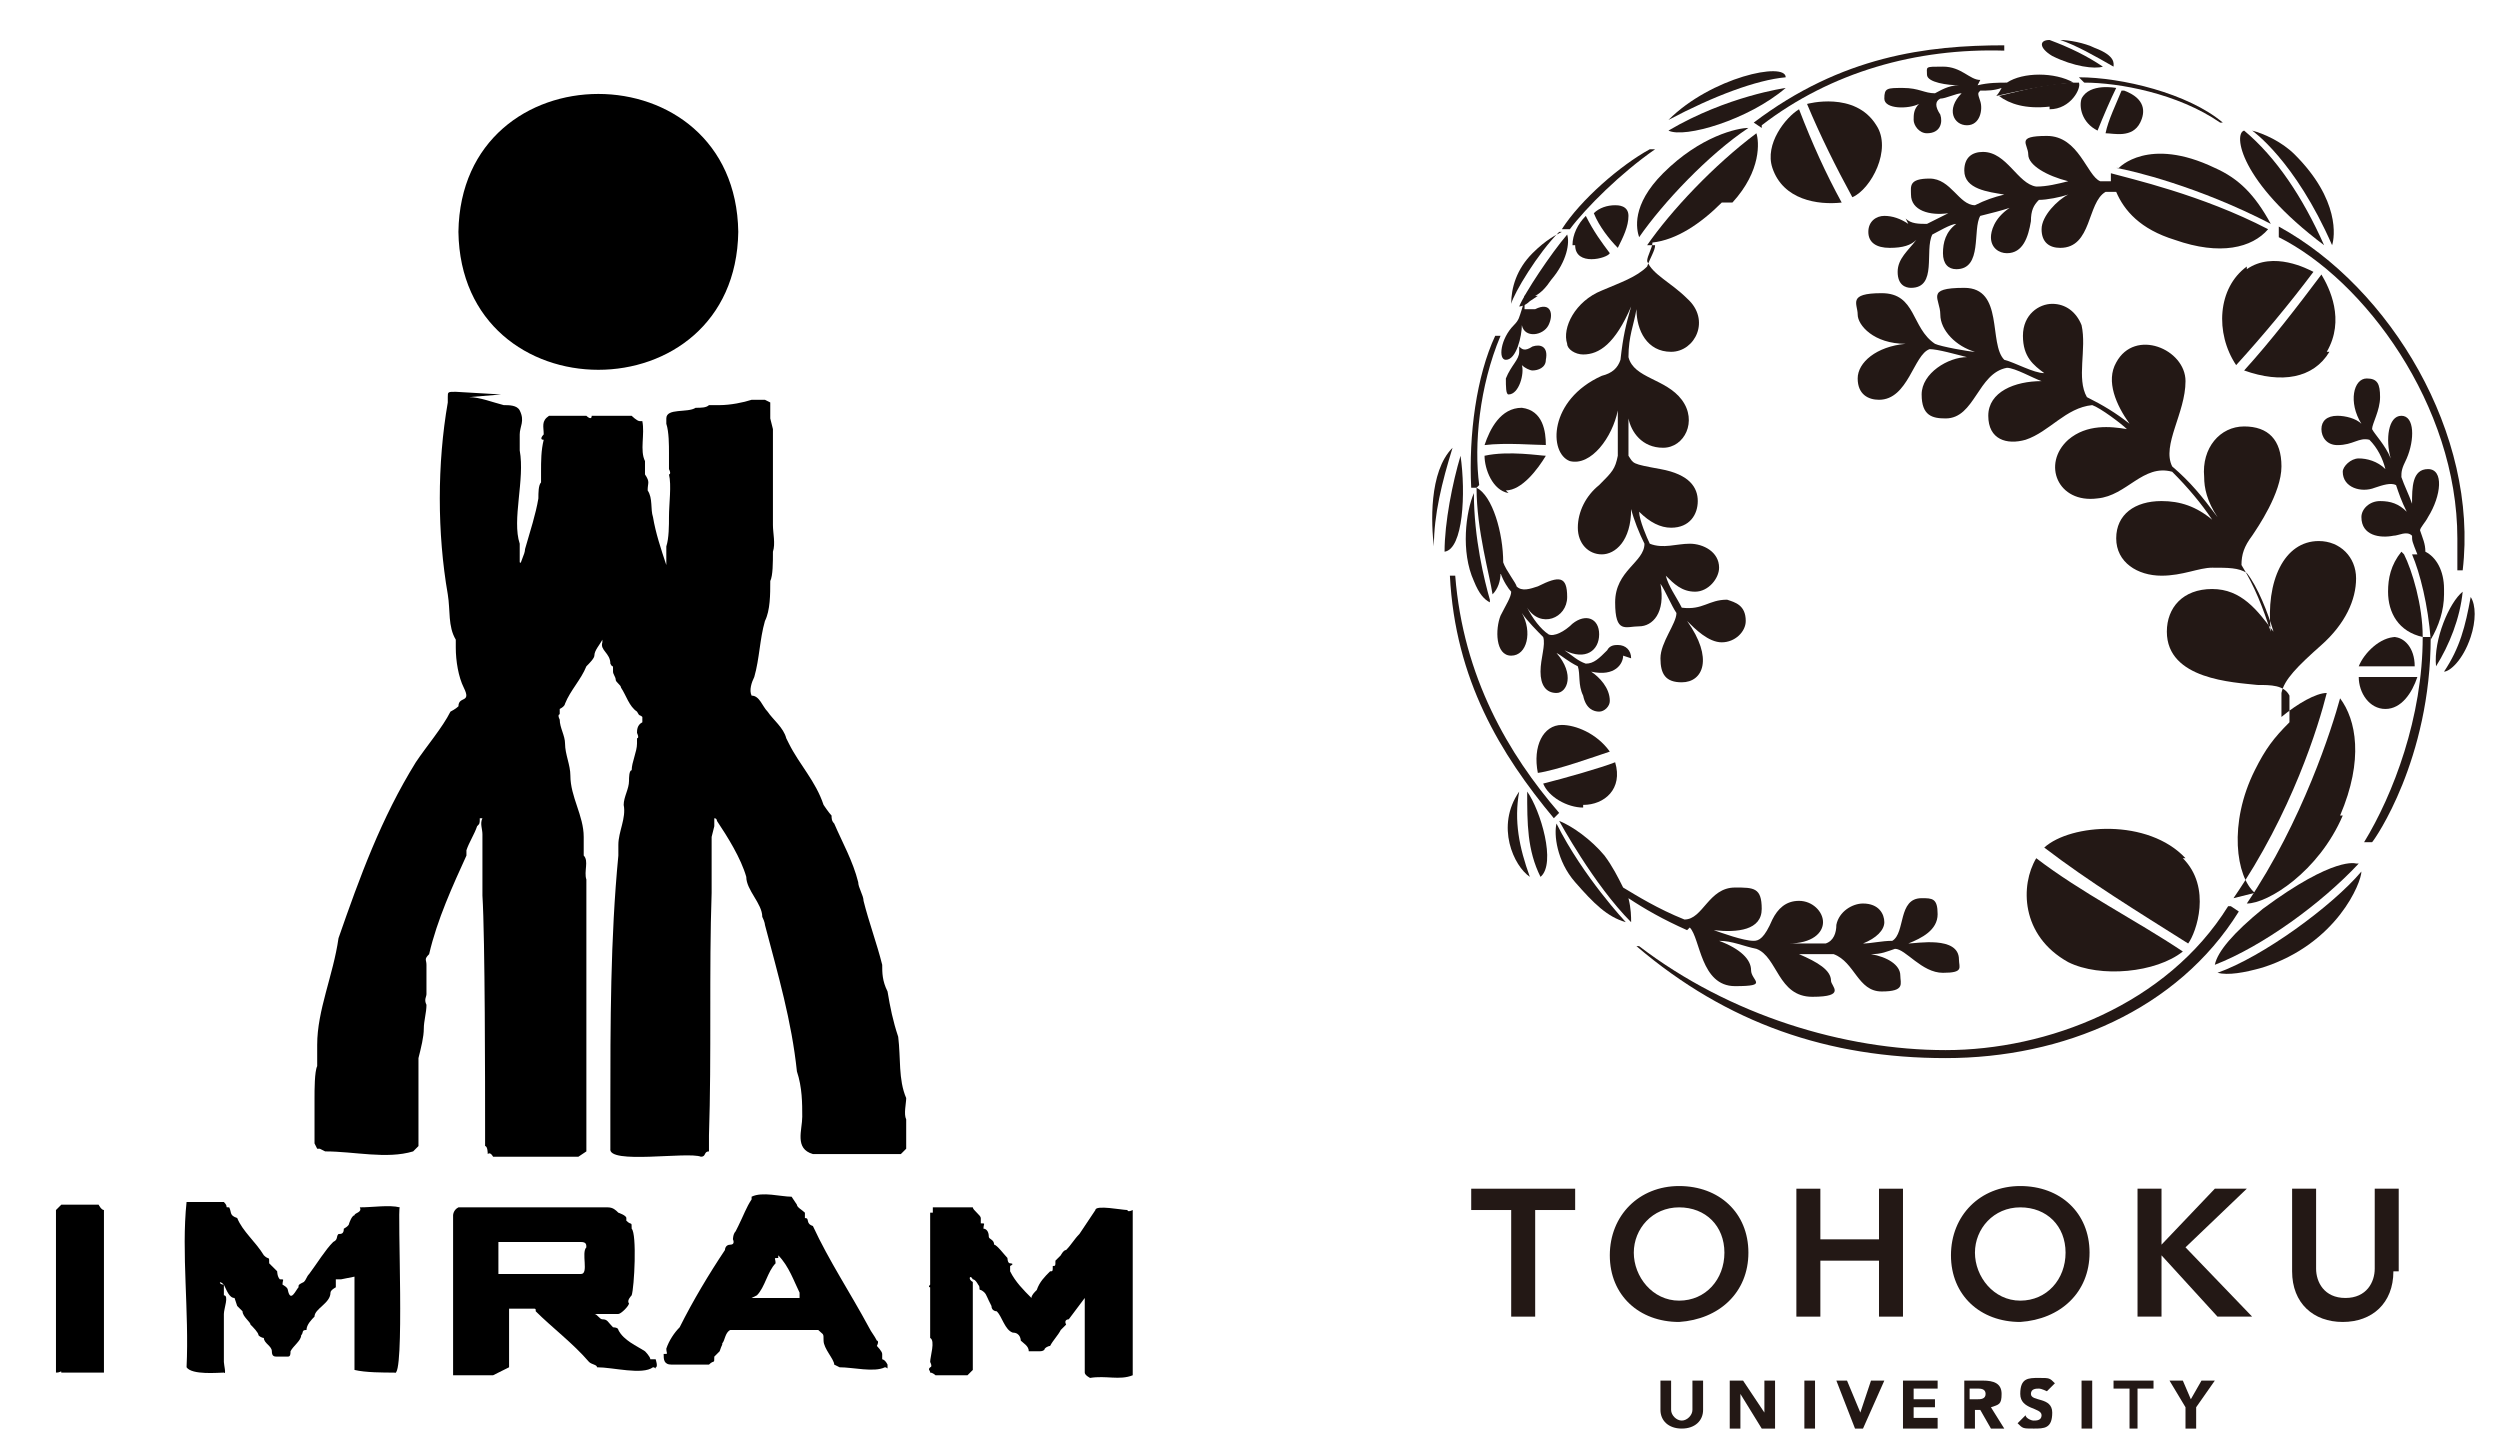 <?xml version="1.0" encoding="UTF-8"?>
<svg id="_レイヤー_2" data-name=" レイヤー 2" xmlns="http://www.w3.org/2000/svg" version="1.1" viewBox="0 0 93.8 54.1">
  <defs>
    <style>
      .cls-1 {
        fill: #000;
      }

      .cls-1, .cls-2 {
        stroke-width: 0px;
      }

      .cls-2 {
        fill: #231815;
      }
    </style>
  </defs>
  <g>
    <path class="cls-1" d="M3.7,45.2s.1.2.2.2v6.1c0,0,0,0,0,0,0,0-.2,0-.2,0-.2,0-1.3,0-1.4,0,0-.1,0,0-.2,0,0,0,0-.1,0-.1v-6l.2-.2h1.5s0,0,0,0Z"/>
    <path class="cls-1" d="M27.7,8.7c-.1,6.9-10.4,6.9-10.5,0,.1-6.9,10.4-6.9,10.5,0Z"/>
    <path class="cls-1" d="M17.6,14.9h0c.4,0,.9.2,1.3.3.2,0,.5,0,.6.2.2.4,0,.6,0,.9h0c0,.2,0,.5,0,.6.2,1.1-.3,2.6,0,3.5,0,.2,0,.5,0,.7,0,0,.1,0,0,.2,0,0,0,0,0,0,0-.2.2-.5.2-.7.2-.7.4-1.3.5-1.9,0-.2,0-.5.1-.6,0-.1,0-.4,0-.4h0c0,0,0,0,0,0,0-.4,0-.8.1-1.2-.2,0,0-.2,0-.2,0-.3-.1-.5.2-.7,0,0,0,0,0,0,0,0,0,0,0,0,.4,0,.9,0,1.4,0,0,0,.2.2.2,0h0c0,0,0,0,0,0h0c.5,0,1,0,1.5,0,0,0,.2.2.3.2,0,0,.1,0,.1,0,.1.5-.1,1.1.1,1.5,0,.2,0,.4,0,.5.2.3.1.3.1.6.2.3.1.7.2,1,.1.6.3,1.2.5,1.8,0,0,.1,0,0,.2h0s0,.1,0,.1v-1c.1-.3.1-.8.1-1.1,0-.5.1-1.2,0-1.6,0,0,.1,0,0-.2,0,0,0,0,0,0,0-.2,0-.5,0-.6,0-.3,0-.8-.1-1.1v-.2s0,0,0,0c0-.4.8-.2,1.1-.4.2,0,.4,0,.5-.1.1,0,.2,0,.4,0h0c.4,0,.9-.1,1.2-.2,0,0,0,0,0,0,0,0,.2,0,.3,0,0,0,.1,0,.2,0,0,0,.2.1.2.1,0,.2,0,.4,0,.6,0,0,.1.4.1.4,0,.5,0,1,0,1.4,0,0,0,0,0,0,0,.2,0,1.6,0,1.9,0,0,0,0,0,0,0,.1,0,.2,0,.3h0c0,.3.1.7,0,1,0,.4,0,.9-.1,1.1,0,.5,0,1.1-.2,1.5-.2.7-.2,1.4-.4,2.1-.1.2-.2.5-.1.7.3,0,.4.4.6.6.2.3.6.6.7,1h0c0,0,0,0,.1.2.4.8,1,1.4,1.3,2.3,0,0,.2.3.3.4,0,.1,0,.2.1.3.3.7.7,1.4.9,2.2h0c0,.2.2.5.2.7.2.8.5,1.6.7,2.4,0,.3,0,.6.2,1,.1.6.2,1.1.4,1.7.1.8,0,1.6.3,2.3,0,.2-.1.6,0,.8,0,.3,0,.8,0,1.1,0,0-.2.2-.2.2,0,0-.1,0-.2,0h-3.1c-.7-.2-.4-.9-.4-1.4,0,0,0,0,0,0,0-.5,0-1.1-.2-1.7-.2-1.9-.7-3.6-1.2-5.5,0,0,0-.1-.1-.3,0-.5-.6-1-.6-1.5h0c-.2-.7-.7-1.5-1.1-2.1,0,0,0-.1-.1-.1,0,0,0,.2,0,.3,0,0-.1.4-.1.4,0,.1,0,.7,0,.7h0s0,.3,0,.4c0,0,0,0,0,0,0,0,0,.5,0,.5h0s0,.5,0,.5h0c-.1,2.9,0,6.1-.1,9.1,0,.2,0,.5,0,.6-.2,0-.1.2-.3.2-.5-.2-3.5.3-3.4-.3h0s0-.4,0-.5c0-.1,0-.8,0-1,0-3.2,0-6.4.3-9.5h0s0-.4,0-.4h0c0-.5.3-1,.2-1.5h0c0-.3.2-.6.2-.9h0c0-.1,0-.4.1-.4h0s0,0,0,0c0-.3.2-.7.2-1,0,0,0-.2,0-.2h0c.1,0,0-.2,0-.2,0-.1,0-.3.2-.4,0,0,0-.2,0-.2-.1-.1-.1,0-.2-.2-.3-.2-.4-.6-.6-.9,0-.1-.2-.2-.2-.3h0c0-.1-.1-.2-.1-.3h0c0,0,0,0,0-.1,0-.2,0,0-.1-.2,0-.4-.4-.5-.3-.8h0s0-.3,0-.3c0,0,0,.2,0,.2-.1.2-.3.4-.3.6h0c0,.1-.2.3-.3.4-.2.5-.6.9-.8,1.4h0c0,0,0,.1-.2.2,0,0,0,.1,0,.2,0,0-.1,0,0,.2h0s0,0,0,0c0,.3.2.6.2.9h0c0,.4.2.8.2,1.2h0c0,.8.5,1.5.5,2.3h0s0,.6,0,.7c.2.2,0,.6.1.9,0,.2,0,.5,0,.6,0,0,0,0,0,0,0,.2,0,.5,0,.7,0,2.8,0,6,0,8.9,0,0-.3.2-.3.2h-3.2c0,0-.1-.2-.2-.1,0,0,0-.3-.1-.3v-.6h0c0-1.6,0-7.2-.1-8.8h0s0,0,0,0h0c0-.3,0-.6,0-.8,0-.3,0-.5,0-.8,0-.1,0-.4,0-.4h0s0,0,0,0v-.3h0c0-.2-.1-.4,0-.6h-.1c0,.2,0,.2-.1.3-.1.3-.3.6-.4.9h0s0,.2,0,.2h0c-.5,1.1-1.1,2.4-1.4,3.7-.2.2-.1.2-.1.4h0s0,.5,0,.5h0c0,.1,0,.2,0,.2,0,.1,0,.3,0,.4,0,.1-.1.2,0,.4h0c0,.3-.1.6-.1.9h0c0,.3-.1.7-.2,1.1,0,.1,0,.7,0,.7h0c0,.3,0,.8,0,1.1,0,0,0,0,0,0,0,.5,0,1,0,1.5l-.2.2c-1,.3-2.2,0-3.3,0,0,0-.2-.1-.2-.1,0,0,0,0-.1,0,0,0-.1-.2-.1-.2,0-.3,0-.7,0-1,0-.2,0-.5,0-.7,0-.3,0-1,.1-1.2,0-.1,0-.4,0-.4h0c0,0,0,0,0,0v-.4h0c0-1.3.6-2.6.8-4,.8-2.3,1.6-4.5,2.9-6.6.4-.6,1-1.3,1.3-1.9,0,0,.2-.1.3-.2,0-.4.5-.1.2-.7-.2-.4-.3-1-.3-1.5h0s0-.2,0-.3c-.3-.5-.2-1.1-.3-1.7-.4-2.3-.4-4.9,0-7.2h0c0-.1,0-.1,0-.2,0-.2,0-.2.3-.2h0c0,0,1.7.1,1.7.1h0Z"/>
    <path class="cls-1" d="M18.7,51.5s-.2.1-.2.1c-.3,0-1.1,0-1.4,0,0,0,0,0,0,0,0,0,0,0-.1,0,0,0,0-.1,0-.1v-5.9c0,0,0-.2.2-.3h5.6,0c.2,0,.3.1.4.2,0,0,.3.1.3.2,0,0,0,0,0,.1.2.2.2,0,.2.3.2.2.1,2.2,0,2.5,0,0-.2.2-.1.3h0c0,.1-.3.4-.4.4-.1,0-.2,0-.3,0,0,0,0,0,0,0,0,0-.7,0-.6,0,.1,0,.2.2.3.2.2,0,.2.1.4.3,0,0,.2,0,.2.1.2.4.7.6,1,.8,0,0,.2.2.2.3,0,0,.1,0,.2,0,0,0,.1.3,0,.3,0,.1,0,0-.1,0-.4.3-1.5,0-2.1,0,0-.1-.2-.1-.3-.2-.6-.7-1.4-1.3-2-1.9,0-.1,0-.1-.1-.1,0,0,0,0,0,0,0,0-.3,0-.3,0,0,0,0,0,0,0h-.6v2.2h0ZM21.7,46.6c-1,0-2,0-3,0v1.2h3.1c.3,0,0-.8.2-1h0c0-.1,0-.2-.2-.2h0Z"/>
    <path class="cls-1" d="M41.2,48c0,0,0,0,0,0,0,0-.2.1-.2.3-.3.4-.6.8-.9,1.2,0,0-.2,0-.1.2h0c0,0-.1.1-.2.2-.1.2-.3.4-.4.6,0,0-.1,0-.2.1,0,0,0,.1-.2.1-.1,0-.3,0-.4,0,0-.2-.2-.3-.3-.4,0,0,0-.3-.3-.3h0c-.3-.1-.4-.6-.6-.8,0,0-.2,0-.2-.2h0c0,0,0,0-.1-.2-.1-.2-.1-.3-.3-.4-.1,0,0-.1-.1-.2,0,0-.1-.2-.2-.2-.1-.2-.2,0,0,.1v3.3l-.2.2c-.3,0-.9,0-1.2,0,0,0-.1-.1-.2-.1,0-.1-.1-.1,0-.2,0,0,.1,0,0-.2,0,0,0,0,0,0,0-.2.2-.8,0-.9h0c0-.2,0-.4,0-.6s0-.1,0-.1c0,0,0,0,0,0,0,0,0-.4,0-.5h0c0-.1,0-.3,0-.3h0s0-.1,0-.1h0,0c0,0,0-.1,0-.1h0c0-.1,0-.2,0-.2,0,0-.1,0,0-.1,0-.1,0-.2,0-.3h0c0-.2,0-2.3,0-2.4h.1c0-.1,0-.2,0-.2.1,0,.1,0,.2,0,.1,0,1.2,0,1.3,0,0,.1.3.3.3.4,0,0,0,.1,0,.2.2,0,.1,0,.1.2.1,0,.2.1.2.3,0,.1.2.1.2.3.1,0,.4.4.5.5,0,0,0,.2.1.2,0,0,.2,0,0,.1h0c0,.1,0,.1,0,.2.2.4.5.7.8,1h0c0-.1,0,0,0,0,0-.1.1-.2.2-.3.1-.3.3-.5.5-.7.1,0,.1,0,.1-.2.1,0,.1,0,.1-.2,0,0,.2-.2.2-.2h0c0,0,.1-.2.2-.2.2-.2.3-.4.5-.6.2-.3.4-.6.6-.9,0,0,0,0,0,0,0-.2,1,0,1.2,0,0,0,0,.1.2,0v6.2c-.5.2-1,0-1.6.1h0c0,0-.2-.1-.2-.2v-3.4h0Z"/>
    <path class="cls-1" d="M12.8,48h-.2c0,.1,0,.3,0,.3h0c0,0-.2.1-.2.2,0,.4-.6.6-.6.9h0c-.1.1-.3.3-.3.5-.2,0-.1.1-.2.2,0,.2-.3.4-.4.6,0,.1,0,.2-.1.2,0,0,0,0,0,0,0,0-.2,0-.3,0,0,0,0,0-.1,0-.1,0-.2,0-.2-.2h0c0-.2-.3-.3-.3-.5,0,0-.1,0-.2-.1,0-.1-.2-.3-.3-.4,0-.1-.3-.3-.3-.5h0c0,0-.1-.1-.2-.2,0,0-.1-.3-.1-.3-.2,0-.3-.3-.4-.5-.2-.2-.2,0,0,0,0,0,0,.3,0,.4h0s0,0,0,0c.2,0,0,.5,0,.7h0c0,0,0,.3,0,.3h0c0,.1,0,0,0,0h0c0,0,0,.1,0,.1h0c0,0,0,.1,0,.1h0c0,.5,0,.9,0,1.3h0c0,.1.1.5,0,.4,0,0,0,0,0,0-.2,0-1.2.1-1.4-.2.1-2.1-.2-4.3,0-6.2h1.4c.2.2,0,.2.2.2.1.2,0,.3.3.4.2.5.7.9,1,1.4.2.2.2,0,.2.3,0,0,.2.2.3.3,0,0,0,.2.1.3.2,0,.1,0,.1.2,0,0,.2.1.2.2.1.5.3,0,.4-.1,0-.1,0-.1.2-.2.1-.1.1-.2.2-.3.3-.4.6-.9.9-1.2.2-.1.1-.2.2-.3.1,0,.2,0,.2-.2,0,0,.2-.1.2-.2,0,0,.1-.3.2-.3,0-.1.3-.1.2-.3.5,0,1.1-.1,1.5,0-.1,0,.2,6.5-.2,6.2,0,0,0,0,0,0-.4,0-1.1,0-1.5-.1v-3.5h0Z"/>
    <path class="cls-1" d="M29.9,45.2c0,.1.2.2.3.3,0,0,0,.2,0,.2h0c.2,0,0,.2.3.3.6,1.3,1.4,2.5,2.1,3.8.1.2.2.3.3.5,0,0,.1,0,0,.2h0c0,0,.2.2.2.3,0,0,0,.2,0,.2,0,0,.1,0,.2.2,0,.1,0,0,0,.1,0,.1,0,0-.1,0-.4.2-1.2,0-1.7,0h0c0,0-.2-.1-.2-.1,0-.2-.4-.6-.4-.9,0-.3,0-.2-.2-.4h-3.3c-.2.1-.2.4-.3.5,0,.1,0,0-.1.3,0,0-.2.2-.2.2,0,.3,0,.1-.2.3-.1,0-1.2,0-1.4,0-.3,0-.3-.2-.3-.4.2,0,.1,0,.1-.2.1-.3.3-.6.5-.8.5-1,1.1-2,1.7-2.9,0,0,0-.2.2-.2h0c.2,0,.1-.2.1-.2,0,0,0-.2.1-.3h0c0,0,0,0,.1-.2.2-.4.3-.7.5-1,0-.1,0-.1,0-.1.4-.2,1.1,0,1.5,0h0ZM28.2,48.7h1.8c0-.1,0-.1,0-.2-.2-.4-.4-1-.8-1.4,0,0,0-.2,0-.2,0,0,0,.2,0,.3-.2,0-.1,0-.1.2-.3.3-.4.9-.7,1.2,0,0,0,0,0,0h0Z"/>
  </g>
  <g>
    <path class="cls-2" d="M63.9,52.9c0,.4-.3.7-.8.7s-.8-.3-.8-.7v-1.1h.4v1.1c0,.2.2.4.4.4s.4-.2.4-.4v-1.1h.4v1.1h0Z"/>
    <polygon class="cls-2" points="64.9 51.8 65.4 51.8 66.2 53 66.2 53 66.2 51.8 66.6 51.8 66.6 53.6 66.1 53.6 65.3 52.3 65.3 52.3 65.3 53.6 64.9 53.6 64.9 51.8"/>
    <rect class="cls-2" x="67.7" y="51.8" width=".4" height="1.8"/>
    <polygon class="cls-2" points="68.9 51.8 69.3 51.8 69.8 53 69.8 53 70.2 51.8 70.7 51.8 69.9 53.6 69.6 53.6 68.9 51.8"/>
    <polygon class="cls-2" points="71.4 51.8 72.7 51.8 72.7 52.1 71.8 52.1 71.8 52.5 72.6 52.5 72.6 52.8 71.8 52.8 71.8 53.2 72.7 53.2 72.7 53.6 71.4 53.6 71.4 51.8"/>
    <path class="cls-2" d="M74,52.5h.2c.1,0,.3,0,.3-.2s-.2-.2-.3-.2h-.3v.4ZM73.7,51.8h.7c.4,0,.7.1.7.5s-.1.4-.4.5l.5.8h-.5l-.4-.7h-.2v.7h-.4v-1.8h0Z"/>
    <path class="cls-2" d="M76.8,52.2c0,0-.2-.1-.3-.1s-.3,0-.3.2c0,.3.8.1.8.7s-.3.6-.7.6-.4,0-.6-.2l.3-.3c0,.1.2.2.3.2s.3,0,.3-.2c0-.3-.8-.2-.8-.8s.3-.6.7-.6.4,0,.6.2l-.3.3h0Z"/>
    <rect class="cls-2" x="78.1" y="51.8" width=".4" height="1.8"/>
    <polygon class="cls-2" points="79.9 52.1 79.3 52.1 79.3 51.8 80.8 51.8 80.8 52.1 80.2 52.1 80.2 53.6 79.9 53.6 79.9 52.1"/>
    <polygon class="cls-2" points="82 52.8 81.4 51.8 81.9 51.8 82.2 52.5 82.6 51.8 83.1 51.8 82.4 52.8 82.4 53.6 82 53.6 82 52.8"/>
    <polygon class="cls-2" points="56.7 45.4 55.2 45.4 55.2 44.6 59.1 44.6 59.1 45.4 57.6 45.4 57.6 49.4 56.7 49.4 56.7 45.4"/>
    <path class="cls-2" d="M63,48.8c1,0,1.7-.8,1.7-1.8s-.7-1.7-1.7-1.7-1.7.8-1.7,1.7.7,1.8,1.7,1.8ZM63,44.5c1.5,0,2.6,1,2.6,2.5s-1.1,2.5-2.6,2.6c-1.5,0-2.6-1-2.6-2.5s1.1-2.6,2.6-2.6Z"/>
    <polygon class="cls-2" points="67.4 44.6 68.3 44.6 68.3 46.5 70.5 46.5 70.5 44.6 71.4 44.6 71.4 49.4 70.5 49.4 70.5 47.3 68.3 47.3 68.3 49.4 67.4 49.4 67.4 44.6"/>
    <path class="cls-2" d="M75.8,48.8c1,0,1.7-.8,1.7-1.8s-.7-1.7-1.7-1.7-1.7.8-1.7,1.7.7,1.8,1.7,1.8ZM75.8,44.5c1.5,0,2.6,1,2.6,2.5s-1.1,2.5-2.6,2.6c-1.5,0-2.6-1-2.6-2.5s1.1-2.6,2.6-2.6Z"/>
    <polygon class="cls-2" points="80.2 44.6 81.1 44.6 81.1 46.7 81.1 46.7 83.1 44.6 84.3 44.6 82 46.8 84.5 49.4 83.2 49.4 81.1 47.1 81.1 47.1 81.1 49.4 80.2 49.4 80.2 44.6"/>
    <path class="cls-2" d="M89.8,47.7c0,1.2-.8,1.9-1.9,1.9s-1.9-.7-1.9-1.9v-3.1h.9v3c0,.5.3,1.1,1.1,1.1s1.1-.6,1.1-1.1v-3h.9v3.1Z"/>
    <path class="cls-2" d="M87.5,9.2c.1-.3.3-1.7-1.4-3.4-.5-.5-1.2-.8-1.6-.9,0,0,1.6,1.1,3,4.3Z"/>
    <path class="cls-2" d="M87.8,30.6c.9-2.1.6-3.6,0-4.4-.3,1.1-1.4,4.6-3.5,7.7.8,0,2.7-1.2,3.6-3.3Z"/>
    <path class="cls-2" d="M79.6,3.4c-.2.5-.5,1.1-.6,1.6.3,0,1,.2,1.3-.4.2-.4.2-.9-.6-1.2h0Z"/>
    <path class="cls-2" d="M87.2,9.2c-.8-1.8-1.8-3.3-3-4.3-.4.1-.2,1.9,3,4.3Z"/>
    <path class="cls-2" d="M78.1,3.7c-.1.3,0,.9.6,1.2.2-.5.5-1.2.7-1.6,0,0-1-.2-1.3.4h0Z"/>
    <path class="cls-2" d="M79.4,6.3c.6.1,3.1.7,5.8,2.1-.6-1.1-1.2-1.7-2.1-2.1-2.5-1.2-3.6,0-3.6,0Z"/>
    <path class="cls-2" d="M66.1,4.7c2.6-2,5.8-2.9,9.1-2.8v-.2c-2.9,0-6.1.4-9.4,2.9l.3.2h0Z"/>
    <path class="cls-2" d="M65,7.6c1.1-1.2,1-2.3.9-2.6-1.6,1.2-3.2,2.9-4.1,4.2.1,0,.2,0,.3,0,0,.2-.2.5-.3.8-.4.4-1,.6-1.7.9-1,.4-1.5,1.4-1.3,2,0,.2.3.4.6.4.6,0,1.2-.4,1.8-1.8h0c-.2.7-.3,1.1-.4,2-.1.3-.3.5-.7.6-2,.9-2,2.9-1.2,3.2.8.2,1.6-.9,1.8-1.9h0c0,.7,0,.9,0,1.7-.1.5-.2.6-.7,1.1-.5.4-.8,1-.8,1.6s.4,1,.9,1,1.1-.5,1.1-1.7h0c.1.4.3.9.5,1.3,0,.7-1.1,1-1.1,2.2s.4.9.9.9,1-.5.8-1.6h0c.2.3.4.8.6,1.1,0,.4-.6,1.1-.6,1.7s.2.9.8.9c.8,0,1.2-.9.2-2.3h0c.3.3.8.8,1.3.8s.9-.4.9-.8c0-.6-.4-.7-.7-.8-.7,0-.9.4-1.7.3-.2-.4-.5-.8-.6-1.2h0c.3.3.6.6,1.1.6s.9-.5.9-.9c0-.6-.6-.9-1.1-.9s-1,.2-1.5,0c-.1-.2-.4-.9-.4-1.2h0c.4.4.8.6,1.2.6.7,0,1-.5,1-1s-.3-1-1.4-1.2-1-.2-1.2-.5c0-.6,0-.9,0-1.4h0c.1.5.5,1.1,1.3,1.1s1.3-1,.7-1.8c-.6-.8-1.8-.8-2-1.6,0-.8.2-1.2.3-1.8h0c0,.8.4,1.6,1.3,1.6s1.5-1.2.6-2c-.6-.6-1.3-.9-1.5-1.4,0-.2.2-.5.2-.7.9-.1,1.8-.7,2.6-1.5h0Z"/>
    <path class="cls-2" d="M74.3,3c-.4,0-.7-.5-1.4-.5s-.6,0-.6.3c0,.3.8.4,1.2.4h0c-.4,0-.7.2-.9.3-.4,0-.6-.2-1.2-.2s-.7,0-.7.4c0,.4.9.4,1.3.2h0c-.2.2-.2.4-.2.6,0,.2.2.5.5.5.5,0,.6-.4.5-.7-.2-.3-.2-.5,0-.6.2,0,.6-.2.8-.2h0c-.6.6-.3,1.2.2,1.2s.6-.6.5-.9c-.1-.3-.1-.3,0-.4.3,0,.5,0,.8-.1,0,0-.1.2-.2.3.9-.2,1.8-.4,2.9-.5-.7-.4-1.9-.4-2.5,0-.3,0-.7,0-1.1.1Z"/>
    <path class="cls-2" d="M57,12.1c0,.3,0,.9,0,1.1,0,.3-.3.5-.5,1,0,.3,0,.6.1.6.4,0,.6-.8.5-1.1h0c.1.1.3.2.4.2.2,0,.5-.1.5-.4.1-.5-.2-.6-.5-.5-.3.2-.4.1-.5,0,0-.2,0-.8,0-1"/>
    <path class="cls-2" d="M78.6,1.8c-.4-.2-1-.3-1.3-.3.6.2,1.3.6,2,1,0-.1.1-.4-.7-.7Z"/>
    <path class="cls-2" d="M78.2,3.1c1.3,0,3.5.4,5.1,1.5h.1c-1.3-1.1-3.8-1.7-5.4-1.7l.2.2h0Z"/>
    <path class="cls-2" d="M77,2.1c.8.4,1.6.5,1.9.4-.6-.4-1.2-.7-2-1-.4,0-.4.3.1.6h0Z"/>
    <path class="cls-2" d="M88.5,25.4c0,.6.4,1.2,1,1.2s1-.6,1.2-1.2c-.7,0-1.4,0-2.1,0h0Z"/>
    <path class="cls-2" d="M82,32.2c-1.4-1.5-4.3-1.3-5.3-.4,1.7,1.3,3.5,2.4,5.4,3.6.3-.4.9-2.1-.2-3.2h0Z"/>
    <path class="cls-2" d="M87.3,13.2c.7-1.2.1-2.4-.2-2.9-.9,1.2-1.9,2.5-2.9,3.6,1.4.5,2.6.3,3.2-.7h0Z"/>
    <path class="cls-2" d="M83.8,33.7c2.2-3.2,3.2-6.5,3.5-7.7-.4,0-1.1.4-1.7.9,0-.3,0-.6,0-.9.1-.5.6-1,1.5-1.8.9-.8,1.3-1.7,1.3-2.5s-.6-1.4-1.4-1.4c-1.3,0-2,1.5-1.8,3.4h0c-.3-.9-.6-1.7-1.1-2.5,0-.4.1-.7.4-1.1.2-.3,1.1-1.6,1.1-2.6s-.5-1.5-1.4-1.5-1.6.8-1.5,1.9c0,.4.1.9.5,1.5h0c-.6-.8-1-1.3-1.7-1.9-.4-.8.5-2,.5-3.2s-1.9-2-2.6-.7c-.4.7,0,1.6.5,2.3h0c-.5-.4-1-.7-1.6-1-.4-.7,0-1.8-.2-2.7-.2-.5-.6-.8-1.1-.8s-1.1.4-1.1,1.2.4,1.1.8,1.4h0c-.4,0-1.1-.4-1.5-.5-.6-.6,0-2.7-1.5-2.7s-.9.4-.9,1,.6,1.2,1.3,1.4h0c-.2,0-1.3-.2-1.5-.3-.9-.6-.7-1.9-2-1.9s-.9.4-.9.8.6,1.1,1.8,1.1h0c-1.1.1-1.8.7-1.8,1.3s.4.8.8.8c1.1,0,1.3-1.7,1.9-1.9.3,0,1,.2,1.4.3,0,0,0,0,0,0-.7,0-1.7.6-1.7,1.4s.4.9.9.9c1.1,0,1.2-1.7,2.3-1.9.3,0,1,.4,1.3.5h0c-1,0-2,.4-2,1.3s.7,1.1,1.4.9c.9-.3,1.5-1.2,2.5-1.3.3.1,1.1.7,1.3.9h0c-.6-.1-1.5-.2-2.2.4-1,.9-.4,2.4,1.1,2.2,1.1-.1,1.7-1.3,2.8-1,.6.6,1.1,1.2,1.5,1.8h0c-.6-.5-1.2-.7-1.9-.7-1,0-1.7.5-1.7,1.4s.8,1.4,1.7,1.4c.8,0,1.4-.3,1.9-.3.6,0,1,0,1.3.2.4.5.8,1.5,1,2.2h0c-.6-.8-1.2-1.6-2.3-1.6s-1.7.7-1.7,1.6c0,1.8,2.5,1.9,3.4,2,.5,0,1,0,1.2.4,0,.4,0,.7,0,1-.6.6-.9,1-1.3,1.8-1,2-.7,4,0,4.6h0Z"/>
    <path class="cls-2" d="M89.9,23.9c-.6,0-1.2.6-1.4,1.1.6,0,1.5,0,2.1,0,0-.7-.4-1.1-.8-1.1Z"/>
    <path class="cls-2" d="M90.1,20.7c-.4.5-.5,1-.5,1.5,0,.8.4,1.5,1.3,1.7,0-1.2-.4-2.5-.7-3.1Z"/>
    <path class="cls-2" d="M59.4,30.2c.8,0,1.5-.6,1.2-1.6-.5.2-1.9.6-2.7.8.2.5.9.9,1.5.9Z"/>
    <path class="cls-2" d="M91.7,22.1c0-.7-.3-1.2-.7-1.4,0-.3-.1-.5-.2-.8,0-.1.2-.3.3-.5.5-.8.6-1.8,0-1.8s-.6.7-.6,1.3h0c-.1-.3-.3-.7-.4-1,0-.2,0-.3.2-.7.3-.7.3-1.6-.2-1.6s-.6.9-.4,1.6h0c-.2-.5-.6-.9-.7-1.1,0-.2.3-.7.3-1.2s-.1-.7-.5-.7c-.5,0-.7.9-.2,1.7h0c-.2-.2-.6-.3-.9-.3-.4,0-.6.2-.6.5s.2.6.6.6c.6,0,.8-.3,1.2-.2.3.3.5.7.6,1.1h0c-.3-.3-.7-.4-1-.4s-.6.3-.6.5c0,.6.7.8,1.2.6.3-.1.6-.2.8-.1.1.3.2.6.4,1h0c-.3-.3-.6-.4-1-.4s-.7.3-.7.6c0,.7.7.8,1.2.7.2,0,.5-.2.7,0,0,.2,0,.2.2.7,0,0-.2,0-.2,0,.3.7.6,1.9.7,3.2.3-.5.5-1.1.5-1.7h0Z"/>
    <path class="cls-2" d="M77.6,36.1c1.2.6,3.3.4,4.3-.4-1.8-1.2-3.8-2.2-5.5-3.5-.6,1-.6,2.9,1.2,3.9Z"/>
    <path class="cls-2" d="M76.9,4.1c.8,0,1.2-.8,1.1-1-1.2,0-2.1.3-3,.5.4.3,1,.5,1.9.4h0Z"/>
    <path class="cls-2" d="M84.3,10c-1.1.8-1.2,2.5-.4,3.7,1-1.1,2-2.3,2.9-3.5-.2-.1-1.5-.8-2.5-.1Z"/>
    <path class="cls-2" d="M71.6,8.4c-.3-.2-.6-.3-.9-.3s-.6.2-.6.6.3.6.8.6.8-.1,1-.3h0c-.3.4-.7.7-.7,1.2s.3.6.5.6c1,0,.5-1.4.8-2,.2-.1.7-.4.9-.4h0c-.4.3-.5.7-.5,1.1s.2.6.5.6c1,0,.6-1.5.9-2,.4-.1.8-.2,1.1-.3h0c-.6.4-.7.9-.7,1.1,0,.4.3.6.6.6.6,0,.8-.6.9-1.2,0-.4.1-.6.3-.8.3,0,.8-.1,1.1-.2h0c-.4.2-1,.8-1,1.3s.3.7.7.7c1.2,0,1-1.7,1.7-2.1h.4c.3.7.9,1.4,2.2,1.8,1.7.6,2.9.3,3.5-.4-2.5-1.3-5.2-1.9-5.9-2.1,0,0,0,.2,0,.3-.1,0-.3,0-.4,0-.5-.2-.8-1.7-2-1.7s-.7.3-.7.7.7.8,1.5,1h0c-.4.1-.8.2-1.2.2-.7-.1-1.1-1.3-2-1.3-.4,0-.7.2-.7.7,0,.7.9.8,1.5.9h0c-.4.1-.7.2-1.1.4-.6,0-.9-1-1.7-1s-.7.3-.7.6c0,.6.7.8,1.4.7h0c-.4.2-.6.3-.8.4-.3,0-.6,0-.8-.2h0Z"/>
    <path class="cls-2" d="M70.4,4.7c-.8-1.3-2.6-.8-2.6-.8.5,1.2,1.1,2.4,1.7,3.5.7-.3,1.5-1.8.9-2.7Z"/>
    <path class="cls-2" d="M66.5,6.3c.4,1.2,1.7,1.4,2.6,1.3-.6-1.1-1.1-2.2-1.6-3.5-.5.3-1.3,1.3-1,2.2h0Z"/>
    <path class="cls-2" d="M91.4,25c.5-.8.9-1.8,1-2.8-.5.4-1.1,1.8-1,2.8Z"/>
    <path class="cls-2" d="M59.1,33.1c.7.8,1.2,1.3,1.9,1.5,0,0-1.6-1.7-2.6-3.7-.1.4,0,1.4.7,2.2h0Z"/>
    <path class="cls-2" d="M63.4,34.8c.4.4.4,2.2,1.7,2.2s.6-.2.6-.6-.4-.8-1.2-1.1h0c.5,0,.9.2,1.4.3.8.3.8,1.8,2.1,1.8s.7-.4.7-.6c0-.4-.5-.7-1.2-1h0c.4,0,.9,0,1.3,0,.8.3.9,1.4,1.8,1.4s.7-.3.7-.6c0-.4-.5-.7-1.1-.8h0c.4,0,.6-.1.9-.2.4,0,1,.9,1.8.9s.6-.2.6-.5c0-.9-1.6-.6-1.9-.6h0c.5-.2,1.1-.5,1.1-1.1s-.2-.6-.6-.6c-.9,0-.6,1.3-1.1,1.6-.4,0-.8.1-1.1.1h0c.5-.2.8-.5.8-.8s-.2-.7-.8-.7c-.4,0-.9.3-1,.8,0,.3-.1.6-.4.7-.5,0-.9,0-1.4,0h0c.9,0,1.3-.4,1.3-.8s-.4-.8-.9-.8-.8.3-1,.7c-.3.7-.5.8-.7.8-.4,0-1.2-.3-1.5-.4h0c.9.1,1.8,0,1.8-.8s-.3-.8-1-.8c-1,0-1.2,1.2-1.9,1.2-1-.4-1.8-.9-2.3-1.2-.2-.4-.4-.8-.7-1.2-.5-.6-1.2-1.1-1.7-1.3,0,0,1.3,2.4,2.7,3.8,0-.2,0-.5-.1-.9.6.4,1.3.8,2.2,1.2h0Z"/>
    <path class="cls-2" d="M58.6,27.2c-.7,0-1.1.8-.9,1.8.7-.1,2.1-.6,2.7-.8-.5-.7-1.3-1-1.8-1h0Z"/>
    <path class="cls-2" d="M54.8,17.1c-.3,1-.6,2.5-.6,3.6.7-.1.8-2.2.6-3.6Z"/>
    <path class="cls-2" d="M57,29.7c-.9,1.3-.2,2.8.4,3.2-.4-1.1-.6-2.1-.4-3.2Z"/>
    <path class="cls-2" d="M57.8,32.9c.6-.5,0-2.5-.5-3.2,0,1.2,0,2.2.5,3.2Z"/>
    <path class="cls-2" d="M85.5,8.9c3.2,1.6,6.7,6.3,6.7,11.3s0,1,0,1.2h.2c.6-5.1-2.7-10.6-6.9-12.9,0,0,0,.4,0,.4Z"/>
    <path class="cls-2" d="M92.7,22.4c-.2,1.1-.4,1.9-1,2.8.2,0,.7-.4,1-1.3.2-.6.2-1.2,0-1.5Z"/>
    <path class="cls-2" d="M53.8,20.5c0-1.2.3-2.4.7-3.7-.9.9-.8,2.9-.7,3.7Z"/>
    <path class="cls-2" d="M83.2,36.5c.4.1,1,0,1.7-.2,2.8-.9,3.7-3.2,3.7-3.6-1.1,1.3-3.7,3.2-5.4,3.8Z"/>
    <path class="cls-2" d="M88.4,32.4s-.8-.3-3.5,1.7c-1.1.9-1.7,1.6-1.8,2.1,1.8-.7,4-2.3,5.4-3.8h0Z"/>
    <path class="cls-2" d="M88.8,31.6h.2c.1-.1,2.2-3.1,2.2-7.7h-.3c0,3-1.1,5.9-2.2,7.7h0Z"/>
    <path class="cls-2" d="M83.6,34c-2.3,3.7-6.8,5.4-10.6,5.4s-8.1-1.3-11.5-3.9h-.1c3.4,2.9,7.2,4.2,11.6,4.2s8.7-1.8,11-5.5c0,0-.3-.2-.3-.2Z"/>
    <path class="cls-2" d="M54.6,21.6h-.2c.2,3.9,1.9,6.7,3.9,9.1l.2-.2c-1.9-2.2-3.6-5.1-3.9-8.9h0Z"/>
    <path class="cls-2" d="M61.1,8.1c0-.4-.4-.4-.5-.4-.3,0-.6.1-.8.3.2.5.6,1,.9,1.3.2-.4.4-.8.4-1.2h0Z"/>
    <path class="cls-2" d="M62.6,4.5c1.7-.9,3.3-1.5,4.4-1.6,0-.6-2.8,0-4.4,1.6Z"/>
    <path class="cls-2" d="M59.1,9.2c0,.8,1.2.5,1.3.3-.3-.4-.6-.8-.9-1.4-.3.3-.5.7-.5,1.1h0Z"/>
    <path class="cls-2" d="M61.2,24.7c0-.3-.2-.5-.5-.5-.1,0-.3,0-.4.2-.3.3-.5.5-.8.5-.3-.1-.5-.3-.8-.5h0c.8.4,1.3,0,1.3-.6s-.5-.8-1-.4c-.3.3-.7.5-.9.4-.3-.2-.6-.6-.8-1h0c.5.8,1.5.4,1.5-.4s-.3-.8-1.1-.4c-.3.1-.6.2-.8,0,0-.1-.4-.6-.5-.9h0c0-1.1-.4-2.5-1-2.8,0,1.6.5,3.3.6,4,.2-.2.3-.5.3-.8.1.3.3.6.4.7,0,.2-.2.5-.4.9-.2.5-.2,1.5.4,1.5s.8-.9.4-1.6h0c.2.3.6.7.8.9.1.3-.1.8-.1,1.3s.2.8.6.8.7-.7,0-1.5h0c.2.1.4.3.8.5.1.3,0,.7.2,1.1.1.5.4.6.6.6s.4-.2.4-.4c0-.5-.4-.9-.7-1.1h0c.9.2,1.2-.3,1.2-.6h0Z"/>
    <path class="cls-2" d="M56.5,18.4c.6,0,1.2-.8,1.5-1.3-.2,0-1.4-.2-2.3,0,0,.5.3,1.3.9,1.4Z"/>
    <path class="cls-2" d="M67,3.3s-2.2.3-4.4,1.6c.6.3,3-.4,4.4-1.6Z"/>
    <path class="cls-2" d="M61.5,8.9c.9-1.3,2.6-3.1,4.1-4.1-.4,0-1.8.3-3.2,1.7-1.2,1.2-1,2.1-.9,2.4h0Z"/>
    <path class="cls-2" d="M55.5,18.2c-.2-1.5,0-3.7.8-5.6h-.2c-.7,1.5-1,3.7-.9,5.7h.2Z"/>
    <path class="cls-2" d="M58,16.7c0-.5-.1-1.3-.9-1.4-.8,0-1.2.8-1.4,1.4.8-.1,1.9,0,2.4,0h0Z"/>
    <path class="cls-2" d="M55.9,22.5c-.2-.7-.6-2.3-.6-4-.3.7-.5,2.2,0,3.3.2.5.4.7.6.8Z"/>
    <path class="cls-2" d="M57.6,11.1c.2-.1.4-.3.6-.6.6-.7.7-1.4.6-1.7-.6.7-1.6,2.2-1.8,2.7,0,0,.2,0,.4-.2l.3-.2h0Z"/>
    <path class="cls-2" d="M62.1,5.6h-.2c-1.1.6-2.6,1.9-3.3,3h.3c.6-.8,1.9-2.1,3.2-3h0Z"/>
    <path class="cls-2" d="M58.5,8.7c-.8.8-1.7,2.3-1.8,2.7,0-.6.2-1.3.8-1.9.5-.5.9-.7,1.1-.8h0Z"/>
    <path class="cls-2" d="M57.2,11.1c-.1.4,0,.2-.1.5-.1.3-.1.4-.3.6-.5.5-.6,1.3-.3,1.3.4,0,.6-.9.6-1.3h0c.1.5.8.4,1,0,.2-.4.1-.9-.5-.6-.1,0-.4,0-.4,0,0-.3,0-.2.2-.7"/>
  </g>
</svg>